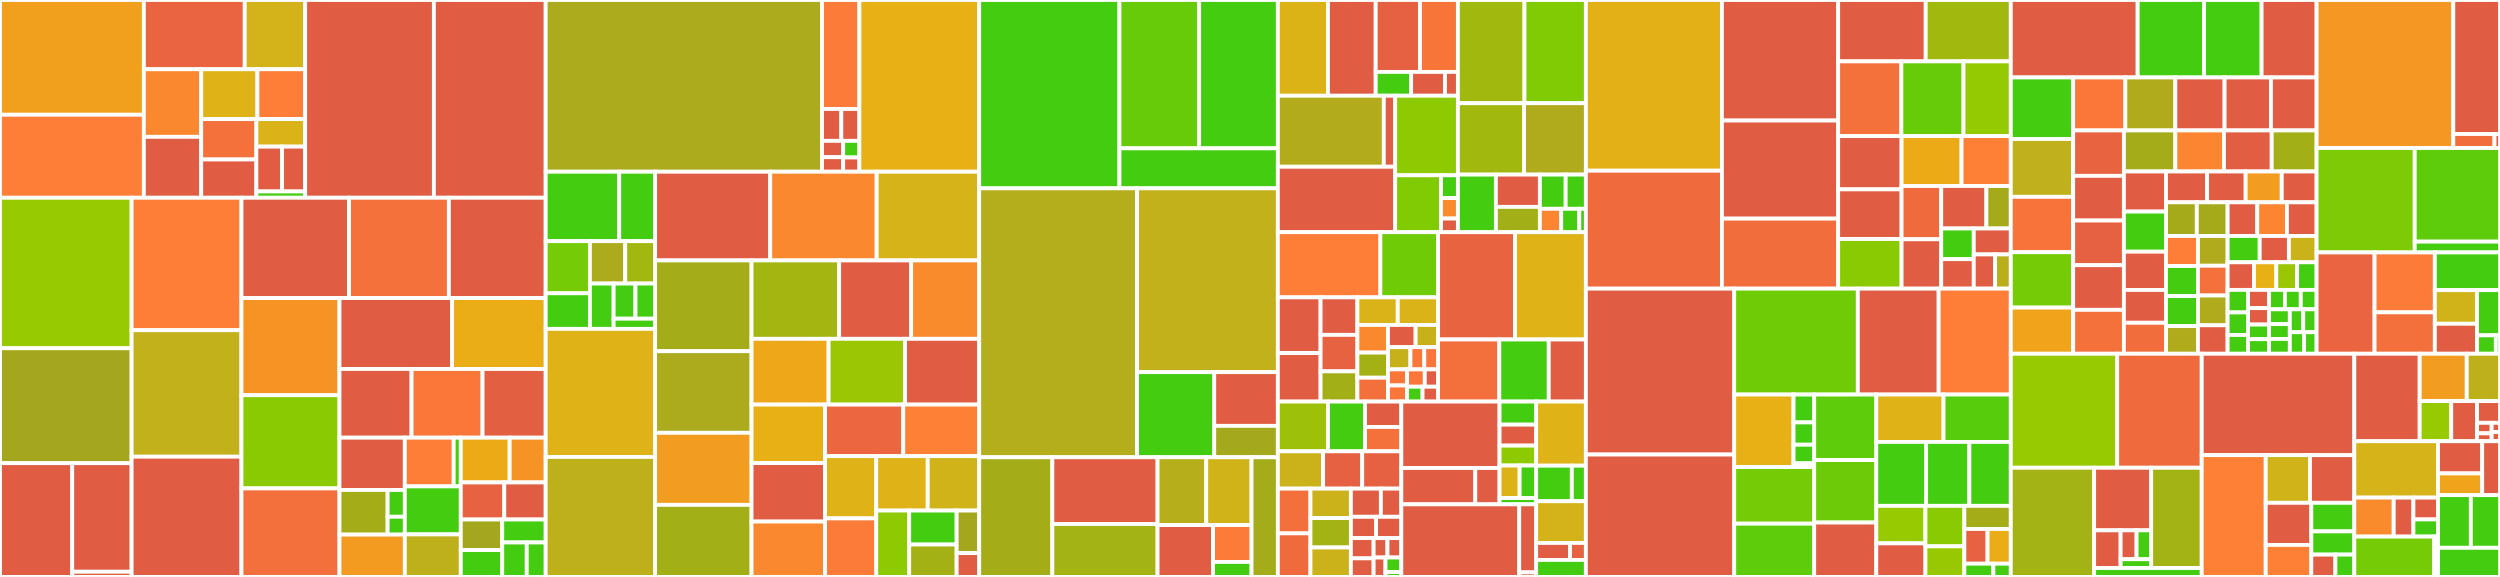 <svg baseProfile="full" width="650" height="150" viewBox="0 0 650 150" version="1.1"
xmlns="http://www.w3.org/2000/svg" xmlns:ev="http://www.w3.org/2001/xml-events"
xmlns:xlink="http://www.w3.org/1999/xlink">

<rect x="0" y="0" width="650" height="150" fill="#333333" stroke="none"/>

<style>rect.s{mask:url(#mask);}</style>
<defs>
  <pattern id="white" width="4" height="4" patternUnits="userSpaceOnUse" patternTransform="rotate(45)">
    <rect width="2" height="2" transform="translate(0,0)" fill="white"></rect>
  </pattern>
  <mask id="mask">
    <rect x="0" y="0" width="100%" height="100%" fill="url(#white)"></rect>
  </mask>
</defs>

<rect x="0" y="0" width="37.401" height="29.836" fill="#f0a01d" stroke="white" stroke-width="1" class=" tooltipped" data-content="internal/db/fetcher/indexer_iterators.go"><title>internal/db/fetcher/indexer_iterators.go</title></rect>
<rect x="0" y="29.836" width="37.401" height="21.579" fill="#fe7d37" stroke="white" stroke-width="1" class=" tooltipped" data-content="internal/db/fetcher/indexer_matchers.go"><title>internal/db/fetcher/indexer_matchers.go</title></rect>
<rect x="37.401" y="0" width="26.233" height="18.004" fill="#ea653f" stroke="white" stroke-width="1" class=" tooltipped" data-content="internal/db/fetcher/versioned.go"><title>internal/db/fetcher/versioned.go</title></rect>
<rect x="63.634" y="0" width="15.711" height="18.004" fill="#d3b319" stroke="white" stroke-width="1" class=" tooltipped" data-content="internal/db/fetcher/document.go"><title>internal/db/fetcher/document.go</title></rect>
<rect x="37.401" y="18.004" width="14.913" height="17.575" fill="#fa882e" stroke="white" stroke-width="1" class=" tooltipped" data-content="internal/db/fetcher/wrapper.go"><title>internal/db/fetcher/wrapper.go</title></rect>
<rect x="37.401" y="35.579" width="14.913" height="15.835" fill="#e05d44" stroke="white" stroke-width="1" class=" tooltipped" data-content="internal/db/fetcher/encoded_doc.go"><title>internal/db/fetcher/encoded_doc.go</title></rect>
<rect x="52.314" y="18.004" width="14.616" height="12.961" fill="#dfb317" stroke="white" stroke-width="1" class=" tooltipped" data-content="internal/db/fetcher/indexer.go"><title>internal/db/fetcher/indexer.go</title></rect>
<rect x="66.931" y="18.004" width="12.414" height="12.961" fill="#fe7d37" stroke="white" stroke-width="1" class=" tooltipped" data-content="internal/db/fetcher/prefix.go"><title>internal/db/fetcher/prefix.go</title></rect>
<rect x="52.314" y="30.965" width="14.34" height="10.496" fill="#f5713b" stroke="white" stroke-width="1" class=" tooltipped" data-content="internal/db/fetcher/multi.go"><title>internal/db/fetcher/multi.go</title></rect>
<rect x="52.314" y="41.461" width="14.34" height="9.953" fill="#e05d44" stroke="white" stroke-width="1" class=" tooltipped" data-content="internal/db/fetcher/dag.go"><title>internal/db/fetcher/dag.go</title></rect>
<rect x="66.655" y="30.965" width="12.69" height="7.157" fill="#d9b318" stroke="white" stroke-width="1" class=" tooltipped" data-content="internal/db/fetcher/permissioned.go"><title>internal/db/fetcher/permissioned.go</title></rect>
<rect x="66.655" y="38.122" width="6.679" height="11.656" fill="#e05d44" stroke="white" stroke-width="1" class=" tooltipped" data-content="internal/db/fetcher/filtered.go"><title>internal/db/fetcher/filtered.go</title></rect>
<rect x="73.334" y="38.122" width="6.011" height="11.656" fill="#e05d44" stroke="white" stroke-width="1" class=" tooltipped" data-content="internal/db/fetcher/errors.go"><title>internal/db/fetcher/errors.go</title></rect>
<rect x="66.655" y="49.779" width="12.69" height="1.636" fill="#4c1" stroke="white" stroke-width="1" class=" tooltipped" data-content="internal/db/fetcher/fetcher.go"><title>internal/db/fetcher/fetcher.go</title></rect>
<rect x="79.345" y="0" width="33.464" height="51.414" fill="#e05d44" stroke="white" stroke-width="1" class=" tooltipped" data-content="internal/db/collection.go"><title>internal/db/collection.go</title></rect>
<rect x="112.809" y="0" width="29.073" height="51.414" fill="#e05d44" stroke="white" stroke-width="1" class=" tooltipped" data-content="internal/db/p2p_replicator.go"><title>internal/db/p2p_replicator.go</title></rect>
<rect x="0" y="51.414" width="34.22" height="39.131" fill="#97ca00" stroke="white" stroke-width="1" class=" tooltipped" data-content="internal/db/definition_validation.go"><title>internal/db/definition_validation.go</title></rect>
<rect x="0" y="90.545" width="34.22" height="29.879" fill="#a4a61d" stroke="white" stroke-width="1" class=" tooltipped" data-content="internal/db/collection_index.go"><title>internal/db/collection_index.go</title></rect>
<rect x="0" y="120.424" width="18.777" height="29.576" fill="#e05d44" stroke="white" stroke-width="1" class=" tooltipped" data-content="internal/db/description/collection.go"><title>internal/db/description/collection.go</title></rect>
<rect x="18.777" y="120.424" width="15.443" height="28.231" fill="#e05d44" stroke="white" stroke-width="1" class=" tooltipped" data-content="internal/db/description/schema.go"><title>internal/db/description/schema.go</title></rect>
<rect x="18.777" y="148.656" width="15.443" height="1.344" fill="#e05d44" stroke="white" stroke-width="1" class=" tooltipped" data-content="internal/db/description/errors.go"><title>internal/db/description/errors.go</title></rect>
<rect x="34.22" y="51.414" width="28.561" height="34.437" fill="#fe7d37" stroke="white" stroke-width="1" class=" tooltipped" data-content="internal/db/merge.go"><title>internal/db/merge.go</title></rect>
<rect x="34.22" y="85.851" width="28.561" height="32.892" fill="#c3b11b" stroke="white" stroke-width="1" class=" tooltipped" data-content="internal/db/schema.go"><title>internal/db/schema.go</title></rect>
<rect x="34.22" y="118.743" width="28.561" height="31.257" fill="#e05d44" stroke="white" stroke-width="1" class=" tooltipped" data-content="internal/db/errors.go"><title>internal/db/errors.go</title></rect>
<rect x="62.781" y="51.414" width="27.959" height="26.082" fill="#e05d44" stroke="white" stroke-width="1" class=" tooltipped" data-content="internal/db/backup.go"><title>internal/db/backup.go</title></rect>
<rect x="90.74" y="51.414" width="25.969" height="26.082" fill="#f5713b" stroke="white" stroke-width="1" class=" tooltipped" data-content="internal/db/collection_define.go"><title>internal/db/collection_define.go</title></rect>
<rect x="116.709" y="51.414" width="25.173" height="26.082" fill="#e05d44" stroke="white" stroke-width="1" class=" tooltipped" data-content="internal/db/db.go"><title>internal/db/db.go</title></rect>
<rect x="62.781" y="77.496" width="25.484" height="25.254" fill="#f59425" stroke="white" stroke-width="1" class=" tooltipped" data-content="internal/db/index.go"><title>internal/db/index.go</title></rect>
<rect x="62.781" y="102.75" width="25.484" height="24.236" fill="#8aca02" stroke="white" stroke-width="1" class=" tooltipped" data-content="internal/db/schema_id.go"><title>internal/db/schema_id.go</title></rect>
<rect x="62.781" y="126.986" width="25.484" height="23.014" fill="#f36f3b" stroke="white" stroke-width="1" class=" tooltipped" data-content="internal/db/store.go"><title>internal/db/store.go</title></rect>
<rect x="88.265" y="77.496" width="29.271" height="18.441" fill="#e05d44" stroke="white" stroke-width="1" class=" tooltipped" data-content="internal/db/view.go"><title>internal/db/view.go</title></rect>
<rect x="117.536" y="77.496" width="24.346" height="18.441" fill="#ebad15" stroke="white" stroke-width="1" class=" tooltipped" data-content="internal/db/p2p_schema_root.go"><title>internal/db/p2p_schema_root.go</title></rect>
<rect x="88.265" y="95.937" width="18.744" height="17.86" fill="#e05d44" stroke="white" stroke-width="1" class=" tooltipped" data-content="internal/db/collection_delete.go"><title>internal/db/collection_delete.go</title></rect>
<rect x="107.009" y="95.937" width="18.454" height="17.86" fill="#fa7739" stroke="white" stroke-width="1" class=" tooltipped" data-content="internal/db/collection_update.go"><title>internal/db/collection_update.go</title></rect>
<rect x="125.463" y="95.937" width="16.419" height="17.86" fill="#e35f42" stroke="white" stroke-width="1" class=" tooltipped" data-content="internal/db/lens.go"><title>internal/db/lens.go</title></rect>
<rect x="88.265" y="113.796" width="16.988" height="13.595" fill="#e05d44" stroke="white" stroke-width="1" class=" tooltipped" data-content="internal/db/embedding.go"><title>internal/db/embedding.go</title></rect>
<rect x="88.265" y="127.392" width="12.518" height="11.61" fill="#a4ad17" stroke="white" stroke-width="1" class=" tooltipped" data-content="internal/db/permission/check.go"><title>internal/db/permission/check.go</title></rect>
<rect x="100.783" y="127.392" width="4.471" height="6.966" fill="#4c1" stroke="white" stroke-width="1" class=" tooltipped" data-content="internal/db/permission/register.go"><title>internal/db/permission/register.go</title></rect>
<rect x="100.783" y="134.358" width="4.471" height="4.644" fill="#4c1" stroke="white" stroke-width="1" class=" tooltipped" data-content="internal/db/permission/permission.go"><title>internal/db/permission/permission.go</title></rect>
<rect x="88.265" y="139.001" width="16.988" height="10.999" fill="#f39a21" stroke="white" stroke-width="1" class=" tooltipped" data-content="internal/db/collection_id.go"><title>internal/db/collection_id.go</title></rect>
<rect x="105.253" y="113.796" width="12.707" height="12.662" fill="#fe7d37" stroke="white" stroke-width="1" class=" tooltipped" data-content="internal/db/base/compare.go"><title>internal/db/base/compare.go</title></rect>
<rect x="117.96" y="113.796" width="1.845" height="12.662" fill="#4c1" stroke="white" stroke-width="1" class=" tooltipped" data-content="internal/db/base/collection_keys.go"><title>internal/db/base/collection_keys.go</title></rect>
<rect x="105.253" y="126.459" width="14.551" height="12.484" fill="#4c1" stroke="white" stroke-width="1" class=" tooltipped" data-content="internal/db/messages.go"><title>internal/db/messages.go</title></rect>
<rect x="105.253" y="138.943" width="14.551" height="11.057" fill="#bdb01b" stroke="white" stroke-width="1" class=" tooltipped" data-content="internal/db/collection_get.go"><title>internal/db/collection_get.go</title></rect>
<rect x="119.804" y="113.796" width="12.711" height="11.637" fill="#ecaa17" stroke="white" stroke-width="1" class=" tooltipped" data-content="internal/db/subscriptions.go"><title>internal/db/subscriptions.go</title></rect>
<rect x="132.516" y="113.796" width="9.366" height="11.637" fill="#f59425" stroke="white" stroke-width="1" class=" tooltipped" data-content="internal/db/iterator.go"><title>internal/db/iterator.go</title></rect>
<rect x="119.804" y="125.433" width="11.308" height="9.639" fill="#e76241" stroke="white" stroke-width="1" class=" tooltipped" data-content="internal/db/sequence.go"><title>internal/db/sequence.go</title></rect>
<rect x="131.112" y="125.433" width="10.77" height="9.639" fill="#e05d44" stroke="white" stroke-width="1" class=" tooltipped" data-content="internal/db/collection_retriever.go"><title>internal/db/collection_retriever.go</title></rect>
<rect x="119.804" y="135.072" width="10.778" height="7.946" fill="#a4a61d" stroke="white" stroke-width="1" class=" tooltipped" data-content="internal/db/request.go"><title>internal/db/request.go</title></rect>
<rect x="119.804" y="143.018" width="10.778" height="6.982" fill="#4c1" stroke="white" stroke-width="1" class=" tooltipped" data-content="internal/db/collection_acp.go"><title>internal/db/collection_acp.go</title></rect>
<rect x="130.582" y="135.072" width="11.3" height="5.971" fill="#4c1" stroke="white" stroke-width="1" class=" tooltipped" data-content="internal/db/config.go"><title>internal/db/config.go</title></rect>
<rect x="130.582" y="141.043" width="6.374" height="8.957" fill="#4c1" stroke="white" stroke-width="1" class=" tooltipped" data-content="internal/db/context.go"><title>internal/db/context.go</title></rect>
<rect x="136.957" y="141.043" width="4.925" height="8.957" fill="#4c1" stroke="white" stroke-width="1" class=" tooltipped" data-content="internal/db/container/container.go"><title>internal/db/container/container.go</title></rect>
<rect x="141.882" y="0" width="71.848" height="44.643" fill="#acaa1d" stroke="white" stroke-width="1" class=" tooltipped" data-content="internal/planner/mapper/mapper.go"><title>internal/planner/mapper/mapper.go</title></rect>
<rect x="213.73" y="0" width="9.708" height="28.336" fill="#fd7b38" stroke="white" stroke-width="1" class=" tooltipped" data-content="internal/planner/mapper/targetable.go"><title>internal/planner/mapper/targetable.go</title></rect>
<rect x="213.73" y="28.336" width="5.01" height="8.287" fill="#e05d44" stroke="white" stroke-width="1" class=" tooltipped" data-content="internal/planner/mapper/select.go"><title>internal/planner/mapper/select.go</title></rect>
<rect x="218.741" y="28.336" width="4.697" height="8.287" fill="#e05d44" stroke="white" stroke-width="1" class=" tooltipped" data-content="internal/planner/mapper/field.go"><title>internal/planner/mapper/field.go</title></rect>
<rect x="213.73" y="36.623" width="5.501" height="4.246" fill="#e05d44" stroke="white" stroke-width="1" class=" tooltipped" data-content="internal/planner/mapper/commitSelect.go"><title>internal/planner/mapper/commitSelect.go</title></rect>
<rect x="213.73" y="40.869" width="5.501" height="3.774" fill="#e05d44" stroke="white" stroke-width="1" class=" tooltipped" data-content="internal/planner/mapper/aggregate.go"><title>internal/planner/mapper/aggregate.go</title></rect>
<rect x="219.231" y="36.623" width="4.207" height="4.318" fill="#4c1" stroke="white" stroke-width="1" class=" tooltipped" data-content="internal/planner/mapper/operation.go"><title>internal/planner/mapper/operation.go</title></rect>
<rect x="219.231" y="40.942" width="4.207" height="3.701" fill="#e05d44" stroke="white" stroke-width="1" class=" tooltipped" data-content="internal/planner/mapper/errors.go"><title>internal/planner/mapper/errors.go</title></rect>
<rect x="223.438" y="0" width="31.157" height="44.643" fill="#e7b015" stroke="white" stroke-width="1" class=" tooltipped" data-content="internal/planner/type_join.go"><title>internal/planner/type_join.go</title></rect>
<rect x="141.882" y="44.643" width="19.11" height="18.061" fill="#4c1" stroke="white" stroke-width="1" class=" tooltipped" data-content="internal/planner/filter/normalize.go"><title>internal/planner/filter/normalize.go</title></rect>
<rect x="160.992" y="44.643" width="9.339" height="18.061" fill="#4c1" stroke="white" stroke-width="1" class=" tooltipped" data-content="internal/planner/filter/traverse.go"><title>internal/planner/filter/traverse.go</title></rect>
<rect x="141.882" y="62.704" width="11.494" height="13.547" fill="#74cb06" stroke="white" stroke-width="1" class=" tooltipped" data-content="internal/planner/filter/copy_field.go"><title>internal/planner/filter/copy_field.go</title></rect>
<rect x="141.882" y="76.252" width="11.494" height="9.257" fill="#4c1" stroke="white" stroke-width="1" class=" tooltipped" data-content="internal/planner/filter/extract_properties.go"><title>internal/planner/filter/extract_properties.go</title></rect>
<rect x="153.376" y="62.704" width="9.184" height="11.02" fill="#acaa1d" stroke="white" stroke-width="1" class=" tooltipped" data-content="internal/planner/filter/unwrap_relation.go"><title>internal/planner/filter/unwrap_relation.go</title></rect>
<rect x="162.56" y="62.704" width="7.771" height="11.02" fill="#a2b710" stroke="white" stroke-width="1" class=" tooltipped" data-content="internal/planner/filter/complex.go"><title>internal/planner/filter/complex.go</title></rect>
<rect x="153.376" y="73.724" width="6.166" height="11.785" fill="#4c1" stroke="white" stroke-width="1" class=" tooltipped" data-content="internal/planner/filter/merge.go"><title>internal/planner/filter/merge.go</title></rect>
<rect x="159.541" y="73.724" width="5.679" height="9.139" fill="#4c1" stroke="white" stroke-width="1" class=" tooltipped" data-content="internal/planner/filter/split.go"><title>internal/planner/filter/split.go</title></rect>
<rect x="165.22" y="73.724" width="5.111" height="9.139" fill="#4c1" stroke="white" stroke-width="1" class=" tooltipped" data-content="internal/planner/filter/copy.go"><title>internal/planner/filter/copy.go</title></rect>
<rect x="159.541" y="82.863" width="10.79" height="2.646" fill="#4c1" stroke="white" stroke-width="1" class=" tooltipped" data-content="internal/planner/filter/remove_field.go"><title>internal/planner/filter/remove_field.go</title></rect>
<rect x="141.882" y="85.509" width="28.449" height="33.295" fill="#dfb317" stroke="white" stroke-width="1" class=" tooltipped" data-content="internal/planner/planner.go"><title>internal/planner/planner.go</title></rect>
<rect x="141.882" y="118.803" width="28.449" height="31.197" fill="#bdb01b" stroke="white" stroke-width="1" class=" tooltipped" data-content="internal/planner/select.go"><title>internal/planner/select.go</title></rect>
<rect x="170.331" y="44.643" width="29.926" height="23.067" fill="#e05d44" stroke="white" stroke-width="1" class=" tooltipped" data-content="internal/planner/explain.go"><title>internal/planner/explain.go</title></rect>
<rect x="200.257" y="44.643" width="27.675" height="23.067" fill="#fa882e" stroke="white" stroke-width="1" class=" tooltipped" data-content="internal/planner/sum.go"><title>internal/planner/sum.go</title></rect>
<rect x="227.932" y="44.643" width="26.663" height="23.067" fill="#d6b318" stroke="white" stroke-width="1" class=" tooltipped" data-content="internal/planner/commit.go"><title>internal/planner/commit.go</title></rect>
<rect x="170.331" y="67.71" width="25.071" height="23.6" fill="#a4ac19" stroke="white" stroke-width="1" class=" tooltipped" data-content="internal/planner/scan.go"><title>internal/planner/scan.go</title></rect>
<rect x="170.331" y="91.31" width="25.071" height="21.219" fill="#acaa1d" stroke="white" stroke-width="1" class=" tooltipped" data-content="internal/planner/group.go"><title>internal/planner/group.go</title></rect>
<rect x="170.331" y="112.53" width="25.071" height="18.735" fill="#f29d1f" stroke="white" stroke-width="1" class=" tooltipped" data-content="internal/planner/arbitrary_join.go"><title>internal/planner/arbitrary_join.go</title></rect>
<rect x="170.331" y="131.265" width="25.071" height="18.735" fill="#a3af16" stroke="white" stroke-width="1" class=" tooltipped" data-content="internal/planner/min.go"><title>internal/planner/min.go</title></rect>
<rect x="195.402" y="67.71" width="22.786" height="20.386" fill="#a2b511" stroke="white" stroke-width="1" class=" tooltipped" data-content="internal/planner/max.go"><title>internal/planner/max.go</title></rect>
<rect x="218.188" y="67.71" width="18.713" height="20.386" fill="#e05d44" stroke="white" stroke-width="1" class=" tooltipped" data-content="internal/planner/top.go"><title>internal/planner/top.go</title></rect>
<rect x="236.901" y="67.71" width="17.694" height="20.386" fill="#f98b2c" stroke="white" stroke-width="1" class=" tooltipped" data-content="internal/planner/view.go"><title>internal/planner/view.go</title></rect>
<rect x="195.402" y="88.096" width="20.035" height="17.098" fill="#eea719" stroke="white" stroke-width="1" class=" tooltipped" data-content="internal/planner/multi.go"><title>internal/planner/multi.go</title></rect>
<rect x="215.437" y="88.096" width="19.883" height="17.098" fill="#9ac603" stroke="white" stroke-width="1" class=" tooltipped" data-content="internal/planner/count.go"><title>internal/planner/count.go</title></rect>
<rect x="235.32" y="88.096" width="19.276" height="17.098" fill="#e05d44" stroke="white" stroke-width="1" class=" tooltipped" data-content="internal/planner/similarity.go"><title>internal/planner/similarity.go</title></rect>
<rect x="195.402" y="105.194" width="19.113" height="15.207" fill="#e7b015" stroke="white" stroke-width="1" class=" tooltipped" data-content="internal/planner/order.go"><title>internal/planner/order.go</title></rect>
<rect x="195.402" y="120.401" width="19.113" height="15.207" fill="#e05d44" stroke="white" stroke-width="1" class=" tooltipped" data-content="internal/planner/upsert.go"><title>internal/planner/upsert.go</title></rect>
<rect x="195.402" y="135.608" width="19.113" height="14.392" fill="#fa882e" stroke="white" stroke-width="1" class=" tooltipped" data-content="internal/planner/update.go"><title>internal/planner/update.go</title></rect>
<rect x="214.516" y="105.194" width="20.33" height="13.403" fill="#ec673f" stroke="white" stroke-width="1" class=" tooltipped" data-content="internal/planner/lens.go"><title>internal/planner/lens.go</title></rect>
<rect x="234.846" y="105.194" width="19.749" height="13.403" fill="#fd8035" stroke="white" stroke-width="1" class=" tooltipped" data-content="internal/planner/operation.go"><title>internal/planner/operation.go</title></rect>
<rect x="214.516" y="118.597" width="13.305" height="16.189" fill="#dfb317" stroke="white" stroke-width="1" class=" tooltipped" data-content="internal/planner/create.go"><title>internal/planner/create.go</title></rect>
<rect x="214.516" y="134.786" width="13.305" height="15.214" fill="#fd7b38" stroke="white" stroke-width="1" class=" tooltipped" data-content="internal/planner/delete.go"><title>internal/planner/delete.go</title></rect>
<rect x="227.82" y="118.597" width="13.387" height="14.151" fill="#dfb317" stroke="white" stroke-width="1" class=" tooltipped" data-content="internal/planner/average.go"><title>internal/planner/average.go</title></rect>
<rect x="241.208" y="118.597" width="13.387" height="14.151" fill="#cfb319" stroke="white" stroke-width="1" class=" tooltipped" data-content="internal/planner/values.go"><title>internal/planner/values.go</title></rect>
<rect x="227.82" y="132.748" width="8.574" height="17.252" fill="#8eca02" stroke="white" stroke-width="1" class=" tooltipped" data-content="internal/planner/limit.go"><title>internal/planner/limit.go</title></rect>
<rect x="236.394" y="132.748" width="12.335" height="8.836" fill="#4c1" stroke="white" stroke-width="1" class=" tooltipped" data-content="internal/planner/aggregate.go"><title>internal/planner/aggregate.go</title></rect>
<rect x="236.394" y="141.584" width="12.335" height="8.416" fill="#a3b114" stroke="white" stroke-width="1" class=" tooltipped" data-content="internal/planner/pipe.go"><title>internal/planner/pipe.go</title></rect>
<rect x="248.729" y="132.748" width="5.866" height="11.059" fill="#a4a61d" stroke="white" stroke-width="1" class=" tooltipped" data-content="internal/planner/datasource.go"><title>internal/planner/datasource.go</title></rect>
<rect x="248.729" y="143.807" width="5.866" height="6.193" fill="#e05d44" stroke="white" stroke-width="1" class=" tooltipped" data-content="internal/planner/errors.go"><title>internal/planner/errors.go</title></rect>
<rect x="254.595" y="0" width="36.464" height="48.964" fill="#4c1" stroke="white" stroke-width="1" class=" tooltipped" data-content="internal/request/graphql/schema/types/base.go"><title>internal/request/graphql/schema/types/base.go</title></rect>
<rect x="291.059" y="0" width="20.725" height="38.566" fill="#68cb09" stroke="white" stroke-width="1" class=" tooltipped" data-content="internal/request/graphql/schema/types/scalars.go"><title>internal/request/graphql/schema/types/scalars.go</title></rect>
<rect x="311.784" y="0" width="20.456" height="38.566" fill="#4c1" stroke="white" stroke-width="1" class=" tooltipped" data-content="internal/request/graphql/schema/types/types.go"><title>internal/request/graphql/schema/types/types.go</title></rect>
<rect x="291.059" y="38.566" width="41.181" height="10.398" fill="#4c1" stroke="white" stroke-width="1" class=" tooltipped" data-content="internal/request/graphql/schema/types/commits.go"><title>internal/request/graphql/schema/types/commits.go</title></rect>
<rect x="254.595" y="48.964" width="41.049" height="69.92" fill="#b4ad1c" stroke="white" stroke-width="1" class=" tooltipped" data-content="internal/request/graphql/schema/generate.go"><title>internal/request/graphql/schema/generate.go</title></rect>
<rect x="295.645" y="48.964" width="36.596" height="47.795" fill="#c3b11b" stroke="white" stroke-width="1" class=" tooltipped" data-content="internal/request/graphql/schema/collection.go"><title>internal/request/graphql/schema/collection.go</title></rect>
<rect x="295.645" y="96.759" width="20.057" height="22.125" fill="#4c1" stroke="white" stroke-width="1" class=" tooltipped" data-content="internal/request/graphql/schema/schema.go"><title>internal/request/graphql/schema/schema.go</title></rect>
<rect x="315.702" y="96.759" width="16.538" height="13.965" fill="#e05d44" stroke="white" stroke-width="1" class=" tooltipped" data-content="internal/request/graphql/schema/errors.go"><title>internal/request/graphql/schema/errors.go</title></rect>
<rect x="315.702" y="110.724" width="16.538" height="8.159" fill="#a4a81c" stroke="white" stroke-width="1" class=" tooltipped" data-content="internal/request/graphql/schema/manager.go"><title>internal/request/graphql/schema/manager.go</title></rect>
<rect x="254.595" y="118.884" width="19.015" height="31.116" fill="#a4ad17" stroke="white" stroke-width="1" class=" tooltipped" data-content="internal/request/graphql/parser/query.go"><title>internal/request/graphql/parser/query.go</title></rect>
<rect x="273.61" y="118.884" width="27.355" height="17.361" fill="#e05d44" stroke="white" stroke-width="1" class=" tooltipped" data-content="internal/request/graphql/parser/request.go"><title>internal/request/graphql/parser/request.go</title></rect>
<rect x="273.61" y="136.244" width="27.355" height="13.756" fill="#a3b313" stroke="white" stroke-width="1" class=" tooltipped" data-content="internal/request/graphql/parser/mutation.go"><title>internal/request/graphql/parser/mutation.go</title></rect>
<rect x="300.965" y="118.884" width="12.66" height="17.629" fill="#b7ae1c" stroke="white" stroke-width="1" class=" tooltipped" data-content="internal/request/graphql/parser/commit.go"><title>internal/request/graphql/parser/commit.go</title></rect>
<rect x="313.625" y="118.884" width="11.776" height="17.629" fill="#cfb319" stroke="white" stroke-width="1" class=" tooltipped" data-content="internal/request/graphql/parser/order.go"><title>internal/request/graphql/parser/order.go</title></rect>
<rect x="300.965" y="136.513" width="14.431" height="13.487" fill="#e05d44" stroke="white" stroke-width="1" class=" tooltipped" data-content="internal/request/graphql/parser/filter.go"><title>internal/request/graphql/parser/filter.go</title></rect>
<rect x="315.396" y="136.513" width="10.005" height="9.597" fill="#fd7b38" stroke="white" stroke-width="1" class=" tooltipped" data-content="internal/request/graphql/parser/subscription.go"><title>internal/request/graphql/parser/subscription.go</title></rect>
<rect x="315.396" y="146.109" width="10.005" height="3.891" fill="#4c1" stroke="white" stroke-width="1" class=" tooltipped" data-content="internal/request/graphql/parser/introspection.go"><title>internal/request/graphql/parser/introspection.go</title></rect>
<rect x="325.402" y="118.884" width="6.839" height="31.116" fill="#a4ac19" stroke="white" stroke-width="1" class=" tooltipped" data-content="internal/request/graphql/parser.go"><title>internal/request/graphql/parser.go</title></rect>
<rect x="332.24" y="0" width="13.032" height="24.891" fill="#dcb317" stroke="white" stroke-width="1" class=" tooltipped" data-content="internal/core/crdt/ipld_union.go"><title>internal/core/crdt/ipld_union.go</title></rect>
<rect x="345.273" y="0" width="12.407" height="24.891" fill="#e05d44" stroke="white" stroke-width="1" class=" tooltipped" data-content="internal/core/crdt/counter.go"><title>internal/core/crdt/counter.go</title></rect>
<rect x="357.68" y="0" width="11.519" height="18.698" fill="#e56142" stroke="white" stroke-width="1" class=" tooltipped" data-content="internal/core/crdt/composite.go"><title>internal/core/crdt/composite.go</title></rect>
<rect x="369.199" y="0" width="9.854" height="18.698" fill="#f87539" stroke="white" stroke-width="1" class=" tooltipped" data-content="internal/core/crdt/lwwreg.go"><title>internal/core/crdt/lwwreg.go</title></rect>
<rect x="357.68" y="18.698" width="9.22" height="6.192" fill="#4c1" stroke="white" stroke-width="1" class=" tooltipped" data-content="internal/core/crdt/collection.go"><title>internal/core/crdt/collection.go</title></rect>
<rect x="366.899" y="18.698" width="8.801" height="6.192" fill="#e05d44" stroke="white" stroke-width="1" class=" tooltipped" data-content="internal/core/crdt/base.go"><title>internal/core/crdt/base.go</title></rect>
<rect x="375.7" y="18.698" width="3.353" height="6.192" fill="#e05d44" stroke="white" stroke-width="1" class=" tooltipped" data-content="internal/core/crdt/errors.go"><title>internal/core/crdt/errors.go</title></rect>
<rect x="332.24" y="24.891" width="27.55" height="18.463" fill="#b2ac1c" stroke="white" stroke-width="1" class=" tooltipped" data-content="internal/core/block/block.go"><title>internal/core/block/block.go</title></rect>
<rect x="359.79" y="24.891" width="2.952" height="18.463" fill="#e05d44" stroke="white" stroke-width="1" class=" tooltipped" data-content="internal/core/block/errors.go"><title>internal/core/block/errors.go</title></rect>
<rect x="332.24" y="43.353" width="30.501" height="17.016" fill="#e05d44" stroke="white" stroke-width="1" class=" tooltipped" data-content="internal/core/encoding.go"><title>internal/core/encoding.go</title></rect>
<rect x="362.742" y="24.891" width="16.311" height="20.683" fill="#8eca02" stroke="white" stroke-width="1" class=" tooltipped" data-content="internal/core/doc.go"><title>internal/core/doc.go</title></rect>
<rect x="362.742" y="45.573" width="11.927" height="14.796" fill="#81cb04" stroke="white" stroke-width="1" class=" tooltipped" data-content="internal/core/view_item.go"><title>internal/core/view_item.go</title></rect>
<rect x="374.668" y="45.573" width="4.385" height="5.918" fill="#4c1" stroke="white" stroke-width="1" class=" tooltipped" data-content="internal/core/cid/cid.go"><title>internal/core/cid/cid.go</title></rect>
<rect x="374.668" y="51.492" width="4.385" height="5.327" fill="#f98b2c" stroke="white" stroke-width="1" class=" tooltipped" data-content="internal/core/net/protocol.go"><title>internal/core/net/protocol.go</title></rect>
<rect x="374.668" y="56.818" width="4.385" height="3.551" fill="#e05d44" stroke="white" stroke-width="1" class=" tooltipped" data-content="internal/core/errors.go"><title>internal/core/errors.go</title></rect>
<rect x="379.053" y="0" width="17.313" height="26.831" fill="#a1b90e" stroke="white" stroke-width="1" class=" tooltipped" data-content="internal/encoding/int.go"><title>internal/encoding/int.go</title></rect>
<rect x="396.366" y="0" width="15.959" height="26.831" fill="#81cb04" stroke="white" stroke-width="1" class=" tooltipped" data-content="internal/encoding/field_value.go"><title>internal/encoding/field_value.go</title></rect>
<rect x="379.053" y="26.831" width="17.195" height="18.563" fill="#a1b90e" stroke="white" stroke-width="1" class=" tooltipped" data-content="internal/encoding/json.go"><title>internal/encoding/json.go</title></rect>
<rect x="396.248" y="26.831" width="16.077" height="18.563" fill="#afab1c" stroke="white" stroke-width="1" class=" tooltipped" data-content="internal/encoding/float.go"><title>internal/encoding/float.go</title></rect>
<rect x="379.053" y="45.394" width="9.878" height="14.975" fill="#4c1" stroke="white" stroke-width="1" class=" tooltipped" data-content="internal/encoding/bytes.go"><title>internal/encoding/bytes.go</title></rect>
<rect x="388.93" y="45.394" width="11.437" height="8.395" fill="#e05d44" stroke="white" stroke-width="1" class=" tooltipped" data-content="internal/encoding/time.go"><title>internal/encoding/time.go</title></rect>
<rect x="388.93" y="53.789" width="11.437" height="6.58" fill="#a3af16" stroke="white" stroke-width="1" class=" tooltipped" data-content="internal/encoding/errors.go"><title>internal/encoding/errors.go</title></rect>
<rect x="400.368" y="45.394" width="6.708" height="8.898" fill="#4c1" stroke="white" stroke-width="1" class=" tooltipped" data-content="internal/encoding/type.go"><title>internal/encoding/type.go</title></rect>
<rect x="407.075" y="45.394" width="5.249" height="8.898" fill="#4c1" stroke="white" stroke-width="1" class=" tooltipped" data-content="internal/encoding/bool.go"><title>internal/encoding/bool.go</title></rect>
<rect x="400.368" y="54.292" width="5.551" height="6.077" fill="#fb8530" stroke="white" stroke-width="1" class=" tooltipped" data-content="internal/encoding/string.go"><title>internal/encoding/string.go</title></rect>
<rect x="405.919" y="54.292" width="4.697" height="6.077" fill="#4c1" stroke="white" stroke-width="1" class=" tooltipped" data-content="internal/encoding/null.go"><title>internal/encoding/null.go</title></rect>
<rect x="410.617" y="54.292" width="1.708" height="6.077" fill="#4c1" stroke="white" stroke-width="1" class=" tooltipped" data-content="internal/encoding/encoding.go"><title>internal/encoding/encoding.go</title></rect>
<rect x="332.24" y="60.369" width="26.652" height="16.942" fill="#fe7d37" stroke="white" stroke-width="1" class=" tooltipped" data-content="internal/keys/datastore_doc.go"><title>internal/keys/datastore_doc.go</title></rect>
<rect x="358.892" y="60.369" width="15.011" height="16.942" fill="#70cb07" stroke="white" stroke-width="1" class=" tooltipped" data-content="internal/keys/datastore_index.go"><title>internal/keys/datastore_index.go</title></rect>
<rect x="332.24" y="77.312" width="11.11" height="14.482" fill="#e05d44" stroke="white" stroke-width="1" class=" tooltipped" data-content="internal/keys/headstore_doc.go"><title>internal/keys/headstore_doc.go</title></rect>
<rect x="332.24" y="91.794" width="11.11" height="12.613" fill="#e05d44" stroke="white" stroke-width="1" class=" tooltipped" data-content="internal/keys/headstore_collection.go"><title>internal/keys/headstore_collection.go</title></rect>
<rect x="343.35" y="77.312" width="9.578" height="9.754" fill="#e05d44" stroke="white" stroke-width="1" class=" tooltipped" data-content="internal/keys/systemstore_collection_root.go"><title>internal/keys/systemstore_collection_root.go</title></rect>
<rect x="343.35" y="87.066" width="9.578" height="9.483" fill="#e76241" stroke="white" stroke-width="1" class=" tooltipped" data-content="internal/keys/datastore_view_item.go"><title>internal/keys/datastore_view_item.go</title></rect>
<rect x="343.35" y="96.549" width="9.578" height="7.858" fill="#a3af16" stroke="white" stroke-width="1" class=" tooltipped" data-content="internal/keys/systemstore_collection_index.go"><title>internal/keys/systemstore_collection_index.go</title></rect>
<rect x="352.928" y="77.312" width="10.488" height="7.176" fill="#d9b318" stroke="white" stroke-width="1" class=" tooltipped" data-content="internal/keys/systemstore_collection_schema.go"><title>internal/keys/systemstore_collection_schema.go</title></rect>
<rect x="363.416" y="77.312" width="10.488" height="7.176" fill="#d9b318" stroke="white" stroke-width="1" class=" tooltipped" data-content="internal/keys/systemstore_schema_root.go"><title>internal/keys/systemstore_schema_root.go</title></rect>
<rect x="352.928" y="84.488" width="7.947" height="7.184" fill="#fa882e" stroke="white" stroke-width="1" class=" tooltipped" data-content="internal/keys/peerstore_replicator_retry_doc.go"><title>internal/keys/peerstore_replicator_retry_doc.go</title></rect>
<rect x="352.928" y="91.672" width="7.947" height="6.531" fill="#a3b114" stroke="white" stroke-width="1" class=" tooltipped" data-content="internal/keys/datastore_primary_doc.go"><title>internal/keys/datastore_primary_doc.go</title></rect>
<rect x="352.928" y="98.203" width="7.947" height="6.204" fill="#f36f3b" stroke="white" stroke-width="1" class=" tooltipped" data-content="internal/keys/systemstore_p2p_collection.go"><title>internal/keys/systemstore_p2p_collection.go</title></rect>
<rect x="360.875" y="84.488" width="7.188" height="5.777" fill="#e05d44" stroke="white" stroke-width="1" class=" tooltipped" data-content="internal/keys/peerstore_replicator_retry.go"><title>internal/keys/peerstore_replicator_retry.go</title></rect>
<rect x="368.063" y="84.488" width="5.84" height="5.777" fill="#c6b11a" stroke="white" stroke-width="1" class=" tooltipped" data-content="internal/keys/peerstore_replicator.go"><title>internal/keys/peerstore_replicator.go</title></rect>
<rect x="360.875" y="90.264" width="5.84" height="5.777" fill="#c6b11a" stroke="white" stroke-width="1" class=" tooltipped" data-content="internal/keys/systemstore_schema_version.go"><title>internal/keys/systemstore_schema_version.go</title></rect>
<rect x="366.715" y="90.264" width="3.594" height="5.777" fill="#fa7739" stroke="white" stroke-width="1" class=" tooltipped" data-content="internal/keys/headstore.go"><title>internal/keys/headstore.go</title></rect>
<rect x="370.309" y="90.264" width="3.594" height="5.777" fill="#fa7739" stroke="white" stroke-width="1" class=" tooltipped" data-content="internal/keys/systemstore_collection.go"><title>internal/keys/systemstore_collection.go</title></rect>
<rect x="360.875" y="96.041" width="4.963" height="4.183" fill="#fa7739" stroke="white" stroke-width="1" class=" tooltipped" data-content="internal/keys/systemstore_collection_name.go"><title>internal/keys/systemstore_collection_name.go</title></rect>
<rect x="360.875" y="100.224" width="4.963" height="4.183" fill="#fa7739" stroke="white" stroke-width="1" class=" tooltipped" data-content="internal/keys/systemstore_seq_field_id.go"><title>internal/keys/systemstore_seq_field_id.go</title></rect>
<rect x="365.838" y="96.041" width="4.609" height="4.505" fill="#fa7739" stroke="white" stroke-width="1" class=" tooltipped" data-content="internal/keys/systemstore_seq_index_id.go"><title>internal/keys/systemstore_seq_index_id.go</title></rect>
<rect x="370.447" y="96.041" width="3.456" height="4.505" fill="#e05d44" stroke="white" stroke-width="1" class=" tooltipped" data-content="internal/keys/errors.go"><title>internal/keys/errors.go</title></rect>
<rect x="365.838" y="100.546" width="4.032" height="3.861" fill="#4c1" stroke="white" stroke-width="1" class=" tooltipped" data-content="internal/keys/key.go"><title>internal/keys/key.go</title></rect>
<rect x="369.871" y="100.546" width="4.032" height="3.861" fill="#e05d44" stroke="white" stroke-width="1" class=" tooltipped" data-content="internal/keys/systemstore_seq_collection_id.go"><title>internal/keys/systemstore_seq_collection_id.go</title></rect>
<rect x="373.903" y="60.369" width="20.002" height="27.895" fill="#e86440" stroke="white" stroke-width="1" class=" tooltipped" data-content="internal/lens/fetcher.go"><title>internal/lens/fetcher.go</title></rect>
<rect x="393.905" y="60.369" width="18.42" height="27.895" fill="#dfb317" stroke="white" stroke-width="1" class=" tooltipped" data-content="internal/lens/registry.go"><title>internal/lens/registry.go</title></rect>
<rect x="373.903" y="88.264" width="15.915" height="16.143" fill="#f36f3b" stroke="white" stroke-width="1" class=" tooltipped" data-content="internal/lens/lens.go"><title>internal/lens/lens.go</title></rect>
<rect x="389.818" y="88.264" width="12.861" height="16.143" fill="#4c1" stroke="white" stroke-width="1" class=" tooltipped" data-content="internal/lens/history.go"><title>internal/lens/history.go</title></rect>
<rect x="402.679" y="88.264" width="9.646" height="16.143" fill="#e05d44" stroke="white" stroke-width="1" class=" tooltipped" data-content="internal/lens/txn_registry.go"><title>internal/lens/txn_registry.go</title></rect>
<rect x="332.24" y="104.407" width="13.041" height="12.934" fill="#9dc008" stroke="white" stroke-width="1" class=" tooltipped" data-content="internal/connor/eq.go"><title>internal/connor/eq.go</title></rect>
<rect x="345.282" y="104.407" width="9.631" height="12.934" fill="#4c1" stroke="white" stroke-width="1" class=" tooltipped" data-content="internal/connor/connor.go"><title>internal/connor/connor.go</title></rect>
<rect x="354.912" y="104.407" width="9.43" height="6.605" fill="#e05d44" stroke="white" stroke-width="1" class=" tooltipped" data-content="internal/connor/numbers/upcast.go"><title>internal/connor/numbers/upcast.go</title></rect>
<rect x="354.912" y="111.012" width="9.43" height="6.329" fill="#f5713b" stroke="white" stroke-width="1" class=" tooltipped" data-content="internal/connor/numbers/equality.go"><title>internal/connor/numbers/equality.go</title></rect>
<rect x="332.24" y="117.341" width="11.771" height="9.701" fill="#ccb21a" stroke="white" stroke-width="1" class=" tooltipped" data-content="internal/connor/like.go"><title>internal/connor/like.go</title></rect>
<rect x="344.011" y="117.341" width="10.166" height="9.701" fill="#e56142" stroke="white" stroke-width="1" class=" tooltipped" data-content="internal/connor/ge.go"><title>internal/connor/ge.go</title></rect>
<rect x="354.177" y="117.341" width="10.166" height="9.701" fill="#e56142" stroke="white" stroke-width="1" class=" tooltipped" data-content="internal/connor/le.go"><title>internal/connor/le.go</title></rect>
<rect x="332.24" y="127.042" width="8.478" height="11.632" fill="#f36f3b" stroke="white" stroke-width="1" class=" tooltipped" data-content="internal/connor/lt.go"><title>internal/connor/lt.go</title></rect>
<rect x="332.24" y="138.674" width="8.478" height="11.326" fill="#ef6a3d" stroke="white" stroke-width="1" class=" tooltipped" data-content="internal/connor/gt.go"><title>internal/connor/gt.go</title></rect>
<rect x="340.718" y="127.042" width="10.512" height="7.653" fill="#ccb21a" stroke="white" stroke-width="1" class=" tooltipped" data-content="internal/connor/all.go"><title>internal/connor/all.go</title></rect>
<rect x="340.718" y="134.695" width="10.512" height="7.653" fill="#a3b313" stroke="white" stroke-width="1" class=" tooltipped" data-content="internal/connor/any.go"><title>internal/connor/any.go</title></rect>
<rect x="340.718" y="142.347" width="10.512" height="7.653" fill="#ccb21a" stroke="white" stroke-width="1" class=" tooltipped" data-content="internal/connor/none.go"><title>internal/connor/none.go</title></rect>
<rect x="351.23" y="127.042" width="7.796" height="7.323" fill="#e05d44" stroke="white" stroke-width="1" class=" tooltipped" data-content="internal/connor/time/equality.go"><title>internal/connor/time/equality.go</title></rect>
<rect x="359.027" y="127.042" width="5.316" height="7.323" fill="#e05d44" stroke="white" stroke-width="1" class=" tooltipped" data-content="internal/connor/ilike.go"><title>internal/connor/ilike.go</title></rect>
<rect x="351.23" y="134.365" width="6.556" height="5.542" fill="#e05d44" stroke="white" stroke-width="1" class=" tooltipped" data-content="internal/connor/and.go"><title>internal/connor/and.go</title></rect>
<rect x="357.786" y="134.365" width="6.556" height="5.542" fill="#e05d44" stroke="white" stroke-width="1" class=" tooltipped" data-content="internal/connor/or.go"><title>internal/connor/or.go</title></rect>
<rect x="351.23" y="139.906" width="5.913" height="5.266" fill="#e05d44" stroke="white" stroke-width="1" class=" tooltipped" data-content="internal/connor/in.go"><title>internal/connor/in.go</title></rect>
<rect x="351.23" y="145.173" width="5.913" height="4.827" fill="#e05d44" stroke="white" stroke-width="1" class=" tooltipped" data-content="internal/connor/ne.go"><title>internal/connor/ne.go</title></rect>
<rect x="357.144" y="139.906" width="3.599" height="5.047" fill="#e05d44" stroke="white" stroke-width="1" class=" tooltipped" data-content="internal/connor/nin.go"><title>internal/connor/nin.go</title></rect>
<rect x="360.743" y="139.906" width="3.599" height="5.047" fill="#e05d44" stroke="white" stroke-width="1" class=" tooltipped" data-content="internal/connor/nlike.go"><title>internal/connor/nlike.go</title></rect>
<rect x="357.144" y="144.953" width="3.085" height="5.047" fill="#e05d44" stroke="white" stroke-width="1" class=" tooltipped" data-content="internal/connor/nilike.go"><title>internal/connor/nilike.go</title></rect>
<rect x="360.229" y="144.953" width="4.114" height="3.785" fill="#4c1" stroke="white" stroke-width="1" class=" tooltipped" data-content="internal/connor/not.go"><title>internal/connor/not.go</title></rect>
<rect x="360.229" y="148.738" width="4.114" height="1.262" fill="#4c1" stroke="white" stroke-width="1" class=" tooltipped" data-content="internal/connor/errors.go"><title>internal/connor/errors.go</title></rect>
<rect x="364.342" y="104.407" width="25.544" height="17.271" fill="#e05d44" stroke="white" stroke-width="1" class=" tooltipped" data-content="internal/merkle/clock/clock.go"><title>internal/merkle/clock/clock.go</title></rect>
<rect x="364.342" y="121.678" width="19.226" height="9.448" fill="#e05d44" stroke="white" stroke-width="1" class=" tooltipped" data-content="internal/merkle/clock/heads.go"><title>internal/merkle/clock/heads.go</title></rect>
<rect x="383.569" y="121.678" width="6.317" height="9.448" fill="#e05d44" stroke="white" stroke-width="1" class=" tooltipped" data-content="internal/merkle/clock/errors.go"><title>internal/merkle/clock/errors.go</title></rect>
<rect x="389.886" y="104.407" width="9.518" height="5.998" fill="#4c1" stroke="white" stroke-width="1" class=" tooltipped" data-content="internal/merkle/crdt/composite.go"><title>internal/merkle/crdt/composite.go</title></rect>
<rect x="389.886" y="110.405" width="9.518" height="5.453" fill="#e05d44" stroke="white" stroke-width="1" class=" tooltipped" data-content="internal/merkle/crdt/counter.go"><title>internal/merkle/crdt/counter.go</title></rect>
<rect x="389.886" y="115.858" width="9.518" height="5.18" fill="#8eca02" stroke="white" stroke-width="1" class=" tooltipped" data-content="internal/merkle/crdt/merklecrdt.go"><title>internal/merkle/crdt/merklecrdt.go</title></rect>
<rect x="389.886" y="121.038" width="5.22" height="8.452" fill="#dcb317" stroke="white" stroke-width="1" class=" tooltipped" data-content="internal/merkle/crdt/lwwreg.go"><title>internal/merkle/crdt/lwwreg.go</title></rect>
<rect x="395.106" y="121.038" width="4.299" height="8.452" fill="#4c1" stroke="white" stroke-width="1" class=" tooltipped" data-content="internal/merkle/crdt/collection.go"><title>internal/merkle/crdt/collection.go</title></rect>
<rect x="389.886" y="129.49" width="9.518" height="1.636" fill="#4c1" stroke="white" stroke-width="1" class=" tooltipped" data-content="internal/merkle/crdt/field.go"><title>internal/merkle/crdt/field.go</title></rect>
<rect x="364.342" y="131.126" width="30.662" height="18.874" fill="#e05d44" stroke="white" stroke-width="1" class=" tooltipped" data-content="internal/kms/pubsub.go"><title>internal/kms/pubsub.go</title></rect>
<rect x="395.004" y="131.126" width="4.4" height="17.694" fill="#e05d44" stroke="white" stroke-width="1" class=" tooltipped" data-content="internal/kms/enc_store.go"><title>internal/kms/enc_store.go</title></rect>
<rect x="395.004" y="148.82" width="4.4" height="1.18" fill="#e05d44" stroke="white" stroke-width="1" class=" tooltipped" data-content="internal/kms/errors.go"><title>internal/kms/errors.go</title></rect>
<rect x="399.404" y="104.407" width="12.921" height="16.671" fill="#dfb317" stroke="white" stroke-width="1" class=" tooltipped" data-content="internal/encryption/encryptor.go"><title>internal/encryption/encryptor.go</title></rect>
<rect x="399.404" y="121.078" width="9.269" height="9.239" fill="#4c1" stroke="white" stroke-width="1" class=" tooltipped" data-content="internal/encryption/context.go"><title>internal/encryption/context.go</title></rect>
<rect x="408.673" y="121.078" width="3.651" height="9.239" fill="#4c1" stroke="white" stroke-width="1" class=" tooltipped" data-content="internal/encryption/event.go"><title>internal/encryption/event.go</title></rect>
<rect x="399.404" y="130.317" width="12.921" height="10.846" fill="#d3b319" stroke="white" stroke-width="1" class=" tooltipped" data-content="internal/telemetry/otel.go"><title>internal/telemetry/otel.go</title></rect>
<rect x="399.404" y="141.163" width="8.809" height="4.419" fill="#e05d44" stroke="white" stroke-width="1" class=" tooltipped" data-content="internal/telemetry/telemetry.go"><title>internal/telemetry/telemetry.go</title></rect>
<rect x="408.214" y="141.163" width="4.111" height="4.419" fill="#e76241" stroke="white" stroke-width="1" class=" tooltipped" data-content="internal/telemetry/noop.go"><title>internal/telemetry/noop.go</title></rect>
<rect x="399.404" y="145.581" width="12.921" height="4.419" fill="#4c1" stroke="white" stroke-width="1" class=" tooltipped" data-content="internal/utils/slice/slice.go"><title>internal/utils/slice/slice.go</title></rect>
<rect x="412.325" y="0" width="35.375" height="44.383" fill="#e3b116" stroke="white" stroke-width="1" class=" tooltipped" data-content="http/handler_store.go"><title>http/handler_store.go</title></rect>
<rect x="412.325" y="44.383" width="35.375" height="30.664" fill="#ef6a3d" stroke="white" stroke-width="1" class=" tooltipped" data-content="http/handler_collection.go"><title>http/handler_collection.go</title></rect>
<rect x="447.699" y="0" width="30.222" height="31.341" fill="#e05d44" stroke="white" stroke-width="1" class=" tooltipped" data-content="http/client.go"><title>http/client.go</title></rect>
<rect x="447.699" y="31.341" width="30.222" height="25.502" fill="#e05d44" stroke="white" stroke-width="1" class=" tooltipped" data-content="http/client_collection.go"><title>http/client_collection.go</title></rect>
<rect x="447.699" y="56.843" width="30.222" height="18.204" fill="#f26d3c" stroke="white" stroke-width="1" class=" tooltipped" data-content="http/handler_p2p.go"><title>http/handler_p2p.go</title></rect>
<rect x="477.922" y="0" width="22.767" height="15.958" fill="#e05d44" stroke="white" stroke-width="1" class=" tooltipped" data-content="http/handler_lens.go"><title>http/handler_lens.go</title></rect>
<rect x="500.689" y="0" width="22.117" height="15.958" fill="#a1b90e" stroke="white" stroke-width="1" class=" tooltipped" data-content="http/handler_acp.go"><title>http/handler_acp.go</title></rect>
<rect x="477.922" y="15.958" width="16.431" height="19.427" fill="#f5713b" stroke="white" stroke-width="1" class=" tooltipped" data-content="http/handler_tx.go"><title>http/handler_tx.go</title></rect>
<rect x="494.353" y="15.958" width="16.164" height="19.427" fill="#68cb09" stroke="white" stroke-width="1" class=" tooltipped" data-content="http/openapi.go"><title>http/openapi.go</title></rect>
<rect x="510.516" y="15.958" width="12.29" height="19.427" fill="#93ca01" stroke="white" stroke-width="1" class=" tooltipped" data-content="http/server.go"><title>http/server.go</title></rect>
<rect x="477.922" y="35.384" width="16.488" height="13.85" fill="#e05d44" stroke="white" stroke-width="1" class=" tooltipped" data-content="http/client_p2p.go"><title>http/client_p2p.go</title></rect>
<rect x="477.922" y="49.235" width="16.488" height="12.906" fill="#e05d44" stroke="white" stroke-width="1" class=" tooltipped" data-content="http/client_lens.go"><title>http/client_lens.go</title></rect>
<rect x="477.922" y="62.141" width="16.488" height="12.906" fill="#8aca02" stroke="white" stroke-width="1" class=" tooltipped" data-content="http/handler_ccip.go"><title>http/handler_ccip.go</title></rect>
<rect x="494.41" y="35.384" width="15.598" height="12.977" fill="#ecaa17" stroke="white" stroke-width="1" class=" tooltipped" data-content="http/client_acp.go"><title>http/client_acp.go</title></rect>
<rect x="510.008" y="35.384" width="12.798" height="12.977" fill="#fd8035" stroke="white" stroke-width="1" class=" tooltipped" data-content="http/handler.go"><title>http/handler.go</title></rect>
<rect x="494.41" y="48.361" width="10.308" height="13.846" fill="#ef6a3d" stroke="white" stroke-width="1" class=" tooltipped" data-content="http/http_client.go"><title>http/http_client.go</title></rect>
<rect x="494.41" y="62.208" width="10.308" height="12.839" fill="#e05d44" stroke="white" stroke-width="1" class=" tooltipped" data-content="http/client_tx.go"><title>http/client_tx.go</title></rect>
<rect x="504.718" y="48.361" width="11.745" height="11.047" fill="#e05d44" stroke="white" stroke-width="1" class=" tooltipped" data-content="http/middleware.go"><title>http/middleware.go</title></rect>
<rect x="516.464" y="48.361" width="6.343" height="11.047" fill="#a4aa1a" stroke="white" stroke-width="1" class=" tooltipped" data-content="http/utils.go"><title>http/utils.go</title></rect>
<rect x="504.718" y="59.409" width="8.463" height="7.972" fill="#4c1" stroke="white" stroke-width="1" class=" tooltipped" data-content="http/handler_extras.go"><title>http/handler_extras.go</title></rect>
<rect x="504.718" y="67.381" width="8.463" height="7.666" fill="#e05d44" stroke="white" stroke-width="1" class=" tooltipped" data-content="http/errors.go"><title>http/errors.go</title></rect>
<rect x="513.181" y="59.409" width="9.625" height="6.741" fill="#e05d44" stroke="white" stroke-width="1" class=" tooltipped" data-content="http/router.go"><title>http/router.go</title></rect>
<rect x="513.181" y="66.149" width="5.542" height="8.898" fill="#e05d44" stroke="white" stroke-width="1" class=" tooltipped" data-content="http/auth.go"><title>http/auth.go</title></rect>
<rect x="518.723" y="66.149" width="4.083" height="8.898" fill="#baaf1b" stroke="white" stroke-width="1" class=" tooltipped" data-content="http/logger.go"><title>http/logger.go</title></rect>
<rect x="412.325" y="75.047" width="38.57" height="43.128" fill="#e05d44" stroke="white" stroke-width="1" class=" tooltipped" data-content="client/document.go"><title>client/document.go</title></rect>
<rect x="412.325" y="118.175" width="38.57" height="31.825" fill="#e05d44" stroke="white" stroke-width="1" class=" tooltipped" data-content="client/normal_new.go"><title>client/normal_new.go</title></rect>
<rect x="450.895" y="75.047" width="32.139" height="27.534" fill="#70cb07" stroke="white" stroke-width="1" class=" tooltipped" data-content="client/json.go"><title>client/json.go</title></rect>
<rect x="483.033" y="75.047" width="21.017" height="27.534" fill="#e05d44" stroke="white" stroke-width="1" class=" tooltipped" data-content="client/schema_field_description.go"><title>client/schema_field_description.go</title></rect>
<rect x="504.051" y="75.047" width="18.755" height="27.534" fill="#fe7d37" stroke="white" stroke-width="1" class=" tooltipped" data-content="client/definitions.go"><title>client/definitions.go</title></rect>
<rect x="450.895" y="102.581" width="15.425" height="18.843" fill="#e7b015" stroke="white" stroke-width="1" class=" tooltipped" data-content="client/request/select.go"><title>client/request/select.go</title></rect>
<rect x="466.32" y="102.581" width="5.371" height="7.247" fill="#4c1" stroke="white" stroke-width="1" class=" tooltipped" data-content="client/request/subscription.go"><title>client/request/subscription.go</title></rect>
<rect x="466.32" y="109.829" width="5.371" height="5.798" fill="#4c1" stroke="white" stroke-width="1" class=" tooltipped" data-content="client/request/commit.go"><title>client/request/commit.go</title></rect>
<rect x="466.32" y="115.626" width="5.371" height="4.831" fill="#4c1" stroke="white" stroke-width="1" class=" tooltipped" data-content="client/request/mutation.go"><title>client/request/mutation.go</title></rect>
<rect x="466.32" y="120.458" width="5.371" height="0.966" fill="#4c1" stroke="white" stroke-width="1" class=" tooltipped" data-content="client/request/errors.go"><title>client/request/errors.go</title></rect>
<rect x="450.895" y="121.424" width="20.796" height="14.725" fill="#74cb06" stroke="white" stroke-width="1" class=" tooltipped" data-content="client/normal_util.go"><title>client/normal_util.go</title></rect>
<rect x="450.895" y="136.149" width="20.796" height="13.851" fill="#5fcc0b" stroke="white" stroke-width="1" class=" tooltipped" data-content="client/normal_void.go"><title>client/normal_void.go</title></rect>
<rect x="471.691" y="102.581" width="16.145" height="17.039" fill="#5fcc0b" stroke="white" stroke-width="1" class=" tooltipped" data-content="client/normal_array.go"><title>client/normal_array.go</title></rect>
<rect x="471.691" y="119.62" width="16.145" height="16.235" fill="#6ccb08" stroke="white" stroke-width="1" class=" tooltipped" data-content="client/normal_array_of_nillables.go"><title>client/normal_array_of_nillables.go</title></rect>
<rect x="471.691" y="135.855" width="16.145" height="14.145" fill="#e05d44" stroke="white" stroke-width="1" class=" tooltipped" data-content="client/errors.go"><title>client/errors.go</title></rect>
<rect x="487.835" y="102.581" width="17.485" height="12.318" fill="#dfb317" stroke="white" stroke-width="1" class=" tooltipped" data-content="client/collection_description.go"><title>client/collection_description.go</title></rect>
<rect x="505.321" y="102.581" width="17.485" height="12.318" fill="#57cc0c" stroke="white" stroke-width="1" class=" tooltipped" data-content="client/normal_nillable_array.go"><title>client/normal_nillable_array.go</title></rect>
<rect x="487.835" y="114.9" width="12.958" height="16.622" fill="#4c1" stroke="white" stroke-width="1" class=" tooltipped" data-content="client/normal_nillable_array_of_nillables.go"><title>client/normal_nillable_array_of_nillables.go</title></rect>
<rect x="500.793" y="114.9" width="11.241" height="16.622" fill="#4c1" stroke="white" stroke-width="1" class=" tooltipped" data-content="client/normal_scalar.go"><title>client/normal_scalar.go</title></rect>
<rect x="512.034" y="114.9" width="10.772" height="16.622" fill="#4c1" stroke="white" stroke-width="1" class=" tooltipped" data-content="client/normal_nillable_scalar.go"><title>client/normal_nillable_scalar.go</title></rect>
<rect x="487.835" y="131.522" width="12.78" height="9.746" fill="#97ca00" stroke="white" stroke-width="1" class=" tooltipped" data-content="client/value.go"><title>client/value.go</title></rect>
<rect x="487.835" y="141.269" width="12.78" height="8.731" fill="#e05d44" stroke="white" stroke-width="1" class=" tooltipped" data-content="client/doc_id.go"><title>client/doc_id.go</title></rect>
<rect x="500.616" y="131.522" width="10.112" height="10.522" fill="#8aca02" stroke="white" stroke-width="1" class=" tooltipped" data-content="client/normal_nil.go"><title>client/normal_nil.go</title></rect>
<rect x="500.616" y="142.044" width="10.112" height="7.956" fill="#98c802" stroke="white" stroke-width="1" class=" tooltipped" data-content="client/ctype.go"><title>client/ctype.go</title></rect>
<rect x="510.728" y="131.522" width="12.078" height="6.016" fill="#a4ad17" stroke="white" stroke-width="1" class=" tooltipped" data-content="client/db.go"><title>client/db.go</title></rect>
<rect x="510.728" y="137.538" width="6.039" height="9.024" fill="#e76241" stroke="white" stroke-width="1" class=" tooltipped" data-content="client/collection_field_description.go"><title>client/collection_field_description.go</title></rect>
<rect x="516.767" y="137.538" width="6.039" height="9.024" fill="#ebad15" stroke="white" stroke-width="1" class=" tooltipped" data-content="client/index.go"><title>client/index.go</title></rect>
<rect x="510.728" y="146.562" width="7.549" height="3.438" fill="#4c1" stroke="white" stroke-width="1" class=" tooltipped" data-content="client/field.go"><title>client/field.go</title></rect>
<rect x="518.277" y="146.562" width="4.529" height="3.438" fill="#4c1" stroke="white" stroke-width="1" class=" tooltipped" data-content="client/schema_description.go"><title>client/schema_description.go</title></rect>
<rect x="522.806" y="0" width="32.99" height="20.138" fill="#e05d44" stroke="white" stroke-width="1" class=" tooltipped" data-content="cli/start.go"><title>cli/start.go</title></rect>
<rect x="555.796" y="0" width="17.268" height="20.138" fill="#4c1" stroke="white" stroke-width="1" class=" tooltipped" data-content="cli/cli.go"><title>cli/cli.go</title></rect>
<rect x="573.064" y="0" width="14.948" height="20.138" fill="#4c1" stroke="white" stroke-width="1" class=" tooltipped" data-content="cli/acp_relationship_add.go"><title>cli/acp_relationship_add.go</title></rect>
<rect x="588.012" y="0" width="14.304" height="20.138" fill="#e05d44" stroke="white" stroke-width="1" class=" tooltipped" data-content="cli/utils.go"><title>cli/utils.go</title></rect>
<rect x="522.806" y="20.138" width="16.22" height="15.999" fill="#4c1" stroke="white" stroke-width="1" class=" tooltipped" data-content="cli/acp_relationship_delete.go"><title>cli/acp_relationship_delete.go</title></rect>
<rect x="522.806" y="36.137" width="16.22" height="15.039" fill="#c0b01b" stroke="white" stroke-width="1" class=" tooltipped" data-content="cli/acp_policy_add.go"><title>cli/acp_policy_add.go</title></rect>
<rect x="522.806" y="51.177" width="16.22" height="14.399" fill="#f7733a" stroke="white" stroke-width="1" class=" tooltipped" data-content="cli/collection_create.go"><title>cli/collection_create.go</title></rect>
<rect x="522.806" y="65.576" width="16.22" height="14.399" fill="#74cb06" stroke="white" stroke-width="1" class=" tooltipped" data-content="cli/root.go"><title>cli/root.go</title></rect>
<rect x="522.806" y="79.975" width="16.22" height="12" fill="#efa41b" stroke="white" stroke-width="1" class=" tooltipped" data-content="cli/config.go"><title>cli/config.go</title></rect>
<rect x="539.026" y="20.138" width="13.562" height="13.777" fill="#fa7739" stroke="white" stroke-width="1" class=" tooltipped" data-content="cli/request.go"><title>cli/request.go</title></rect>
<rect x="552.588" y="20.138" width="12.997" height="13.777" fill="#afab1c" stroke="white" stroke-width="1" class=" tooltipped" data-content="cli/index_create.go"><title>cli/index_create.go</title></rect>
<rect x="565.585" y="20.138" width="12.809" height="13.777" fill="#e05d44" stroke="white" stroke-width="1" class=" tooltipped" data-content="cli/schema_patch.go"><title>cli/schema_patch.go</title></rect>
<rect x="578.394" y="20.138" width="12.055" height="13.777" fill="#e05d44" stroke="white" stroke-width="1" class=" tooltipped" data-content="cli/collection.go"><title>cli/collection.go</title></rect>
<rect x="590.449" y="20.138" width="11.867" height="13.777" fill="#e05d44" stroke="white" stroke-width="1" class=" tooltipped" data-content="cli/schema_add.go"><title>cli/schema_add.go</title></rect>
<rect x="539.026" y="33.915" width="13.185" height="11.809" fill="#e86440" stroke="white" stroke-width="1" class=" tooltipped" data-content="cli/collection_update.go"><title>cli/collection_update.go</title></rect>
<rect x="539.026" y="45.724" width="13.185" height="11.612" fill="#e05d44" stroke="white" stroke-width="1" class=" tooltipped" data-content="cli/schema_migration_down.go"><title>cli/schema_migration_down.go</title></rect>
<rect x="539.026" y="57.336" width="13.185" height="11.612" fill="#e56142" stroke="white" stroke-width="1" class=" tooltipped" data-content="cli/schema_migration_set.go"><title>cli/schema_migration_set.go</title></rect>
<rect x="539.026" y="68.948" width="13.185" height="11.612" fill="#e05d44" stroke="white" stroke-width="1" class=" tooltipped" data-content="cli/schema_migration_up.go"><title>cli/schema_migration_up.go</title></rect>
<rect x="539.026" y="80.56" width="13.185" height="11.415" fill="#f5713b" stroke="white" stroke-width="1" class=" tooltipped" data-content="cli/keyring_generate.go"><title>cli/keyring_generate.go</title></rect>
<rect x="552.212" y="33.915" width="13.378" height="10.669" fill="#a4ac19" stroke="white" stroke-width="1" class=" tooltipped" data-content="cli/collection_describe.go"><title>cli/collection_describe.go</title></rect>
<rect x="565.589" y="33.915" width="12.648" height="10.669" fill="#fb8530" stroke="white" stroke-width="1" class=" tooltipped" data-content="cli/view_refresh.go"><title>cli/view_refresh.go</title></rect>
<rect x="578.237" y="33.915" width="12.405" height="10.669" fill="#e25e43" stroke="white" stroke-width="1" class=" tooltipped" data-content="cli/view_add.go"><title>cli/view_add.go</title></rect>
<rect x="590.642" y="33.915" width="11.675" height="10.669" fill="#a3af16" stroke="white" stroke-width="1" class=" tooltipped" data-content="cli/backup_export.go"><title>cli/backup_export.go</title></rect>
<rect x="552.212" y="44.584" width="10.952" height="10.426" fill="#e05d44" stroke="white" stroke-width="1" class=" tooltipped" data-content="cli/collection_patch.go"><title>cli/collection_patch.go</title></rect>
<rect x="552.212" y="55.01" width="10.952" height="10.426" fill="#4c1" stroke="white" stroke-width="1" class=" tooltipped" data-content="cli/schema_describe.go"><title>cli/schema_describe.go</title></rect>
<rect x="552.212" y="65.436" width="10.952" height="9.952" fill="#e05d44" stroke="white" stroke-width="1" class=" tooltipped" data-content="cli/collection_delete.go"><title>cli/collection_delete.go</title></rect>
<rect x="552.212" y="75.388" width="10.952" height="8.53" fill="#e05d44" stroke="white" stroke-width="1" class=" tooltipped" data-content="cli/index_list.go"><title>cli/index_list.go</title></rect>
<rect x="552.212" y="83.919" width="10.952" height="8.056" fill="#f26d3c" stroke="white" stroke-width="1" class=" tooltipped" data-content="cli/collection_get.go"><title>cli/collection_get.go</title></rect>
<rect x="563.163" y="44.584" width="10.678" height="8.02" fill="#e05d44" stroke="white" stroke-width="1" class=" tooltipped" data-content="cli/collection_list_doc_ids.go"><title>cli/collection_list_doc_ids.go</title></rect>
<rect x="573.842" y="44.584" width="10.031" height="8.02" fill="#e05d44" stroke="white" stroke-width="1" class=" tooltipped" data-content="cli/keyring_list.go"><title>cli/keyring_list.go</title></rect>
<rect x="583.872" y="44.584" width="9.384" height="8.02" fill="#f29d1f" stroke="white" stroke-width="1" class=" tooltipped" data-content="cli/node_identity.go"><title>cli/node_identity.go</title></rect>
<rect x="593.256" y="44.584" width="9.06" height="8.02" fill="#e05d44" stroke="white" stroke-width="1" class=" tooltipped" data-content="cli/schema_migration_set_registry.go"><title>cli/schema_migration_set_registry.go</title></rect>
<rect x="563.163" y="52.604" width="8.009" height="8.749" fill="#a4aa1a" stroke="white" stroke-width="1" class=" tooltipped" data-content="cli/p2p_replicator_delete.go"><title>cli/p2p_replicator_delete.go</title></rect>
<rect x="571.172" y="52.604" width="8.009" height="8.749" fill="#a4aa1a" stroke="white" stroke-width="1" class=" tooltipped" data-content="cli/p2p_replicator_set.go"><title>cli/p2p_replicator_set.go</title></rect>
<rect x="579.181" y="52.604" width="7.712" height="8.749" fill="#e05d44" stroke="white" stroke-width="1" class=" tooltipped" data-content="cli/client.go"><title>cli/client.go</title></rect>
<rect x="586.893" y="52.604" width="7.712" height="8.749" fill="#fb8530" stroke="white" stroke-width="1" class=" tooltipped" data-content="cli/keyring_export.go"><title>cli/keyring_export.go</title></rect>
<rect x="594.604" y="52.604" width="7.712" height="8.749" fill="#e05d44" stroke="white" stroke-width="1" class=" tooltipped" data-content="cli/server_dump.go"><title>cli/server_dump.go</title></rect>
<rect x="563.163" y="61.353" width="8.305" height="7.812" fill="#fe7d37" stroke="white" stroke-width="1" class=" tooltipped" data-content="cli/keyring_import.go"><title>cli/keyring_import.go</title></rect>
<rect x="563.163" y="69.165" width="8.305" height="7.812" fill="#4c1" stroke="white" stroke-width="1" class=" tooltipped" data-content="cli/p2p_collection_add.go"><title>cli/p2p_collection_add.go</title></rect>
<rect x="563.163" y="76.977" width="8.305" height="7.812" fill="#4c1" stroke="white" stroke-width="1" class=" tooltipped" data-content="cli/p2p_collection_remove.go"><title>cli/p2p_collection_remove.go</title></rect>
<rect x="563.163" y="84.788" width="8.305" height="7.187" fill="#afab1c" stroke="white" stroke-width="1" class=" tooltipped" data-content="cli/identity_new.go"><title>cli/identity_new.go</title></rect>
<rect x="571.469" y="61.353" width="7.712" height="7.74" fill="#afab1c" stroke="white" stroke-width="1" class=" tooltipped" data-content="cli/index_drop.go"><title>cli/index_drop.go</title></rect>
<rect x="571.469" y="69.093" width="7.712" height="7.74" fill="#f5713b" stroke="white" stroke-width="1" class=" tooltipped" data-content="cli/tx_create.go"><title>cli/tx_create.go</title></rect>
<rect x="571.469" y="76.832" width="7.712" height="7.74" fill="#afab1c" stroke="white" stroke-width="1" class=" tooltipped" data-content="cli/version.go"><title>cli/version.go</title></rect>
<rect x="571.469" y="84.572" width="7.712" height="7.403" fill="#e05d44" stroke="white" stroke-width="1" class=" tooltipped" data-content="cli/errors.go"><title>cli/errors.go</title></rect>
<rect x="579.181" y="61.353" width="8.344" height="6.842" fill="#4c1" stroke="white" stroke-width="1" class=" tooltipped" data-content="cli/keyring.go"><title>cli/keyring.go</title></rect>
<rect x="587.525" y="61.353" width="7.586" height="6.842" fill="#e05d44" stroke="white" stroke-width="1" class=" tooltipped" data-content="cli/tx_discard.go"><title>cli/tx_discard.go</title></rect>
<rect x="595.11" y="61.353" width="7.206" height="6.842" fill="#c9b21a" stroke="white" stroke-width="1" class=" tooltipped" data-content="cli/p2p_replicator_getall.go"><title>cli/p2p_replicator_getall.go</title></rect>
<rect x="579.181" y="68.195" width="6.868" height="7.179" fill="#e05d44" stroke="white" stroke-width="1" class=" tooltipped" data-content="cli/tx_commit.go"><title>cli/tx_commit.go</title></rect>
<rect x="586.049" y="68.195" width="5.784" height="7.179" fill="#e7b015" stroke="white" stroke-width="1" class=" tooltipped" data-content="cli/p2p_collection_getall.go"><title>cli/p2p_collection_getall.go</title></rect>
<rect x="591.833" y="68.195" width="5.422" height="7.179" fill="#9ac603" stroke="white" stroke-width="1" class=" tooltipped" data-content="cli/purge.go"><title>cli/purge.go</title></rect>
<rect x="597.255" y="68.195" width="5.061" height="7.179" fill="#4c1" stroke="white" stroke-width="1" class=" tooltipped" data-content="cli/backup_import.go"><title>cli/backup_import.go</title></rect>
<rect x="579.181" y="75.374" width="5.315" height="5.859" fill="#4c1" stroke="white" stroke-width="1" class=" tooltipped" data-content="cli/acp.go"><title>cli/acp.go</title></rect>
<rect x="579.181" y="81.233" width="5.315" height="5.859" fill="#4c1" stroke="white" stroke-width="1" class=" tooltipped" data-content="cli/schema_set_active.go"><title>cli/schema_set_active.go</title></rect>
<rect x="579.181" y="87.092" width="5.315" height="4.883" fill="#4c1" stroke="white" stroke-width="1" class=" tooltipped" data-content="cli/p2p_info.go"><title>cli/p2p_info.go</title></rect>
<rect x="584.496" y="75.374" width="5.471" height="4.743" fill="#e05d44" stroke="white" stroke-width="1" class=" tooltipped" data-content="cli/schema_migration_reload.go"><title>cli/schema_migration_reload.go</title></rect>
<rect x="584.496" y="80.117" width="5.471" height="4.269" fill="#e05d44" stroke="white" stroke-width="1" class=" tooltipped" data-content="cli/dump.go"><title>cli/dump.go</title></rect>
<rect x="584.496" y="84.386" width="5.471" height="3.794" fill="#4c1" stroke="white" stroke-width="1" class=" tooltipped" data-content="cli/acp_policy.go"><title>cli/acp_policy.go</title></rect>
<rect x="584.496" y="88.181" width="5.471" height="3.794" fill="#4c1" stroke="white" stroke-width="1" class=" tooltipped" data-content="cli/acp_relationship.go"><title>cli/acp_relationship.go</title></rect>
<rect x="589.967" y="75.374" width="4.117" height="5.043" fill="#4c1" stroke="white" stroke-width="1" class=" tooltipped" data-content="cli/backup.go"><title>cli/backup.go</title></rect>
<rect x="594.083" y="75.374" width="4.117" height="5.043" fill="#4c1" stroke="white" stroke-width="1" class=" tooltipped" data-content="cli/identity.go"><title>cli/identity.go</title></rect>
<rect x="598.2" y="75.374" width="4.117" height="5.043" fill="#4c1" stroke="white" stroke-width="1" class=" tooltipped" data-content="cli/index.go"><title>cli/index.go</title></rect>
<rect x="589.967" y="80.417" width="5.389" height="3.853" fill="#4c1" stroke="white" stroke-width="1" class=" tooltipped" data-content="cli/p2p_collection.go"><title>cli/p2p_collection.go</title></rect>
<rect x="589.967" y="84.27" width="5.389" height="3.853" fill="#4c1" stroke="white" stroke-width="1" class=" tooltipped" data-content="cli/p2p_replicator.go"><title>cli/p2p_replicator.go</title></rect>
<rect x="589.967" y="88.122" width="5.389" height="3.853" fill="#4c1" stroke="white" stroke-width="1" class=" tooltipped" data-content="cli/schema.go"><title>cli/schema.go</title></rect>
<rect x="595.356" y="80.417" width="3.48" height="5.965" fill="#4c1" stroke="white" stroke-width="1" class=" tooltipped" data-content="cli/schema_migration.go"><title>cli/schema_migration.go</title></rect>
<rect x="598.836" y="80.417" width="3.48" height="5.965" fill="#4c1" stroke="white" stroke-width="1" class=" tooltipped" data-content="cli/tx.go"><title>cli/tx.go</title></rect>
<rect x="595.356" y="86.383" width="3.712" height="5.592" fill="#4c1" stroke="white" stroke-width="1" class=" tooltipped" data-content="cli/view.go"><title>cli/view.go</title></rect>
<rect x="599.068" y="86.383" width="3.248" height="5.592" fill="#4c1" stroke="white" stroke-width="1" class=" tooltipped" data-content="cli/p2p.go"><title>cli/p2p.go</title></rect>
<rect x="602.316" y="0" width="35.543" height="38.477" fill="#f49723" stroke="white" stroke-width="1" class=" tooltipped" data-content="datastore/badger/v4/datastore.go"><title>datastore/badger/v4/datastore.go</title></rect>
<rect x="637.86" y="0" width="12.14" height="34.843" fill="#e05d44" stroke="white" stroke-width="1" class=" tooltipped" data-content="datastore/badger/v4/iterator.go"><title>datastore/badger/v4/iterator.go</title></rect>
<rect x="637.86" y="34.843" width="10.712" height="3.634" fill="#f26d3c" stroke="white" stroke-width="1" class=" tooltipped" data-content="datastore/badger/v4/errors.go"><title>datastore/badger/v4/errors.go</title></rect>
<rect x="648.572" y="34.843" width="1.428" height="3.634" fill="#e05d44" stroke="white" stroke-width="1" class=" tooltipped" data-content="datastore/badger/v4/compat_logger.go"><title>datastore/badger/v4/compat_logger.go</title></rect>
<rect x="602.316" y="38.477" width="25.514" height="27.157" fill="#7dcb05" stroke="white" stroke-width="1" class=" tooltipped" data-content="datastore/memory/memory.go"><title>datastore/memory/memory.go</title></rect>
<rect x="627.83" y="38.477" width="22.17" height="24.348" fill="#5fcc0b" stroke="white" stroke-width="1" class=" tooltipped" data-content="datastore/memory/txn.go"><title>datastore/memory/txn.go</title></rect>
<rect x="627.83" y="62.825" width="22.17" height="2.809" fill="#4c1" stroke="white" stroke-width="1" class=" tooltipped" data-content="datastore/memory/batch.go"><title>datastore/memory/batch.go</title></rect>
<rect x="602.316" y="65.634" width="15.074" height="26.341" fill="#ea653f" stroke="white" stroke-width="1" class=" tooltipped" data-content="datastore/wrappedStore.go"><title>datastore/wrappedStore.go</title></rect>
<rect x="617.39" y="65.634" width="15.665" height="15.573" fill="#fd7b38" stroke="white" stroke-width="1" class=" tooltipped" data-content="datastore/blockstore.go"><title>datastore/blockstore.go</title></rect>
<rect x="617.39" y="81.207" width="15.665" height="10.768" fill="#f36f3b" stroke="white" stroke-width="1" class=" tooltipped" data-content="datastore/iterable/iterable_transaction_shim.go"><title>datastore/iterable/iterable_transaction_shim.go</title></rect>
<rect x="633.055" y="65.634" width="16.945" height="9.801" fill="#4c1" stroke="white" stroke-width="1" class=" tooltipped" data-content="datastore/txn.go"><title>datastore/txn.go</title></rect>
<rect x="633.055" y="75.435" width="10.983" height="8.742" fill="#cfb319" stroke="white" stroke-width="1" class=" tooltipped" data-content="datastore/prefix_query.go"><title>datastore/prefix_query.go</title></rect>
<rect x="633.055" y="84.178" width="10.983" height="7.797" fill="#e05d44" stroke="white" stroke-width="1" class=" tooltipped" data-content="datastore/concurrent_txn.go"><title>datastore/concurrent_txn.go</title></rect>
<rect x="644.038" y="75.435" width="5.962" height="11.752" fill="#4c1" stroke="white" stroke-width="1" class=" tooltipped" data-content="datastore/multi.go"><title>datastore/multi.go</title></rect>
<rect x="644.038" y="87.187" width="4.878" height="4.788" fill="#4c1" stroke="white" stroke-width="1" class=" tooltipped" data-content="datastore/shimstore.go"><title>datastore/shimstore.go</title></rect>
<rect x="648.916" y="87.187" width="1.084" height="4.788" fill="#4c1" stroke="white" stroke-width="1" class=" tooltipped" data-content="datastore/errors.go"><title>datastore/errors.go</title></rect>
<rect x="522.806" y="91.975" width="27.667" height="29.64" fill="#97ca00" stroke="white" stroke-width="1" class=" tooltipped" data-content="acp/source_hub_client.go"><title>acp/source_hub_client.go</title></rect>
<rect x="550.473" y="91.975" width="21.976" height="29.64" fill="#ef6a3d" stroke="white" stroke-width="1" class=" tooltipped" data-content="acp/acp_source_hub.go"><title>acp/acp_source_hub.go</title></rect>
<rect x="522.806" y="121.615" width="21.667" height="28.385" fill="#a3b313" stroke="white" stroke-width="1" class=" tooltipped" data-content="acp/acp_local.go"><title>acp/acp_local.go</title></rect>
<rect x="544.474" y="121.615" width="14.834" height="16.269" fill="#e05d44" stroke="white" stroke-width="1" class=" tooltipped" data-content="acp/identity/identity.go"><title>acp/identity/identity.go</title></rect>
<rect x="544.474" y="137.884" width="6.887" height="9.797" fill="#e05d44" stroke="white" stroke-width="1" class=" tooltipped" data-content="acp/identity/raw_identity.go"><title>acp/identity/raw_identity.go</title></rect>
<rect x="551.361" y="137.884" width="4.146" height="7.511" fill="#e05d44" stroke="white" stroke-width="1" class=" tooltipped" data-content="acp/identity/generate.go"><title>acp/identity/generate.go</title></rect>
<rect x="555.507" y="137.884" width="3.801" height="7.511" fill="#4c1" stroke="white" stroke-width="1" class=" tooltipped" data-content="acp/identity/context.go"><title>acp/identity/context.go</title></rect>
<rect x="551.361" y="145.395" width="7.947" height="2.286" fill="#4c1" stroke="white" stroke-width="1" class=" tooltipped" data-content="acp/identity/errors.go"><title>acp/identity/errors.go</title></rect>
<rect x="559.308" y="121.615" width="13.142" height="26.066" fill="#a3b313" stroke="white" stroke-width="1" class=" tooltipped" data-content="acp/errors.go"><title>acp/errors.go</title></rect>
<rect x="544.474" y="147.681" width="27.976" height="2.319" fill="#4c1" stroke="white" stroke-width="1" class=" tooltipped" data-content="acp/dpi.go"><title>acp/dpi.go</title></rect>
<rect x="572.449" y="91.975" width="39.67" height="26.363" fill="#e05d44" stroke="white" stroke-width="1" class=" tooltipped" data-content="net/server.go"><title>net/server.go</title></rect>
<rect x="572.449" y="118.338" width="16.638" height="31.662" fill="#fd8035" stroke="white" stroke-width="1" class=" tooltipped" data-content="net/peer.go"><title>net/peer.go</title></rect>
<rect x="589.088" y="118.338" width="11.516" height="12.394" fill="#cfb319" stroke="white" stroke-width="1" class=" tooltipped" data-content="net/client.go"><title>net/client.go</title></rect>
<rect x="600.603" y="118.338" width="11.516" height="12.394" fill="#e05d44" stroke="white" stroke-width="1" class=" tooltipped" data-content="net/sync_dag.go"><title>net/sync_dag.go</title></rect>
<rect x="589.088" y="130.732" width="11.852" height="10.947" fill="#e05d44" stroke="white" stroke-width="1" class=" tooltipped" data-content="net/grpc.go"><title>net/grpc.go</title></rect>
<rect x="589.088" y="141.68" width="11.852" height="8.32" fill="#fd8035" stroke="white" stroke-width="1" class=" tooltipped" data-content="net/host.go"><title>net/host.go</title></rect>
<rect x="600.94" y="130.732" width="11.179" height="7.428" fill="#4c1" stroke="white" stroke-width="1" class=" tooltipped" data-content="net/dialer.go"><title>net/dialer.go</title></rect>
<rect x="600.94" y="138.161" width="11.179" height="6.036" fill="#4c1" stroke="white" stroke-width="1" class=" tooltipped" data-content="net/config.go"><title>net/config.go</title></rect>
<rect x="600.94" y="144.197" width="6.26" height="5.803" fill="#e05d44" stroke="white" stroke-width="1" class=" tooltipped" data-content="net/errors.go"><title>net/errors.go</title></rect>
<rect x="607.2" y="144.197" width="4.919" height="5.803" fill="#4c1" stroke="white" stroke-width="1" class=" tooltipped" data-content="net/codec.go"><title>net/codec.go</title></rect>
<rect x="612.119" y="91.975" width="17.001" height="22.744" fill="#e05d44" stroke="white" stroke-width="1" class=" tooltipped" data-content="node/node.go"><title>node/node.go</title></rect>
<rect x="629.12" y="91.975" width="12.233" height="12.304" fill="#f29d1f" stroke="white" stroke-width="1" class=" tooltipped" data-content="node/acp.go"><title>node/acp.go</title></rect>
<rect x="641.353" y="91.975" width="8.647" height="12.304" fill="#bdb01b" stroke="white" stroke-width="1" class=" tooltipped" data-content="node/store_badger.go"><title>node/store_badger.go</title></rect>
<rect x="629.12" y="104.279" width="8.203" height="10.44" fill="#97ca00" stroke="white" stroke-width="1" class=" tooltipped" data-content="node/store.go"><title>node/store.go</title></rect>
<rect x="637.323" y="104.279" width="6.711" height="10.44" fill="#e05d44" stroke="white" stroke-width="1" class=" tooltipped" data-content="node/lens.go"><title>node/lens.go</title></rect>
<rect x="644.034" y="104.279" width="5.966" height="5.655" fill="#e05d44" stroke="white" stroke-width="1" class=" tooltipped" data-content="node/store_memory.go"><title>node/store_memory.go</title></rect>
<rect x="644.034" y="109.934" width="3.796" height="2.734" fill="#e05d44" stroke="white" stroke-width="1" class=" tooltipped" data-content="node/errors.go"><title>node/errors.go</title></rect>
<rect x="644.034" y="112.668" width="3.796" height="2.051" fill="#e05d44" stroke="white" stroke-width="1" class=" tooltipped" data-content="node/lens_wasmtime.go"><title>node/lens_wasmtime.go</title></rect>
<rect x="647.831" y="109.934" width="2.169" height="2.392" fill="#e05d44" stroke="white" stroke-width="1" class=" tooltipped" data-content="node/lens_wasmer.go"><title>node/lens_wasmer.go</title></rect>
<rect x="647.831" y="112.327" width="2.169" height="2.392" fill="#e05d44" stroke="white" stroke-width="1" class=" tooltipped" data-content="node/lens_wazero.go"><title>node/lens_wazero.go</title></rect>
<rect x="612.119" y="114.719" width="21.772" height="14.661" fill="#d6b318" stroke="white" stroke-width="1" class=" tooltipped" data-content="crypto/ecies.go"><title>crypto/ecies.go</title></rect>
<rect x="612.119" y="129.38" width="10.246" height="10.131" fill="#f98b2c" stroke="white" stroke-width="1" class=" tooltipped" data-content="crypto/aes.go"><title>crypto/aes.go</title></rect>
<rect x="622.365" y="129.38" width="5.123" height="10.131" fill="#e05d44" stroke="white" stroke-width="1" class=" tooltipped" data-content="crypto/nonce.go"><title>crypto/nonce.go</title></rect>
<rect x="627.488" y="129.38" width="6.404" height="5.674" fill="#e05d44" stroke="white" stroke-width="1" class=" tooltipped" data-content="crypto/errors.go"><title>crypto/errors.go</title></rect>
<rect x="627.488" y="135.053" width="6.404" height="4.458" fill="#4c1" stroke="white" stroke-width="1" class=" tooltipped" data-content="crypto/crypto.go"><title>crypto/crypto.go</title></rect>
<rect x="612.119" y="139.511" width="20.783" height="10.489" fill="#74cb06" stroke="white" stroke-width="1" class=" tooltipped" data-content="event/bus.go"><title>event/bus.go</title></rect>
<rect x="632.902" y="139.511" width="0.99" height="10.489" fill="#4c1" stroke="white" stroke-width="1" class=" tooltipped" data-content="event/event.go"><title>event/event.go</title></rect>
<rect x="633.891" y="114.719" width="11.48" height="8.364" fill="#e05d44" stroke="white" stroke-width="1" class=" tooltipped" data-content="keyring/file.go"><title>keyring/file.go</title></rect>
<rect x="633.891" y="123.083" width="11.48" height="5.651" fill="#efa41b" stroke="white" stroke-width="1" class=" tooltipped" data-content="keyring/signer.go"><title>keyring/signer.go</title></rect>
<rect x="645.371" y="114.719" width="4.629" height="14.016" fill="#e05d44" stroke="white" stroke-width="1" class=" tooltipped" data-content="keyring/system.go"><title>keyring/system.go</title></rect>
<rect x="633.891" y="128.735" width="8.528" height="13.693" fill="#4c1" stroke="white" stroke-width="1" class=" tooltipped" data-content="errors/defraError.go"><title>errors/defraError.go</title></rect>
<rect x="642.419" y="128.735" width="7.581" height="13.693" fill="#4c1" stroke="white" stroke-width="1" class=" tooltipped" data-content="errors/errors.go"><title>errors/errors.go</title></rect>
<rect x="633.891" y="142.428" width="16.109" height="7.572" fill="#4c1" stroke="white" stroke-width="1" class=" tooltipped" data-content="version/version.go"><title>version/version.go</title></rect>
</svg>